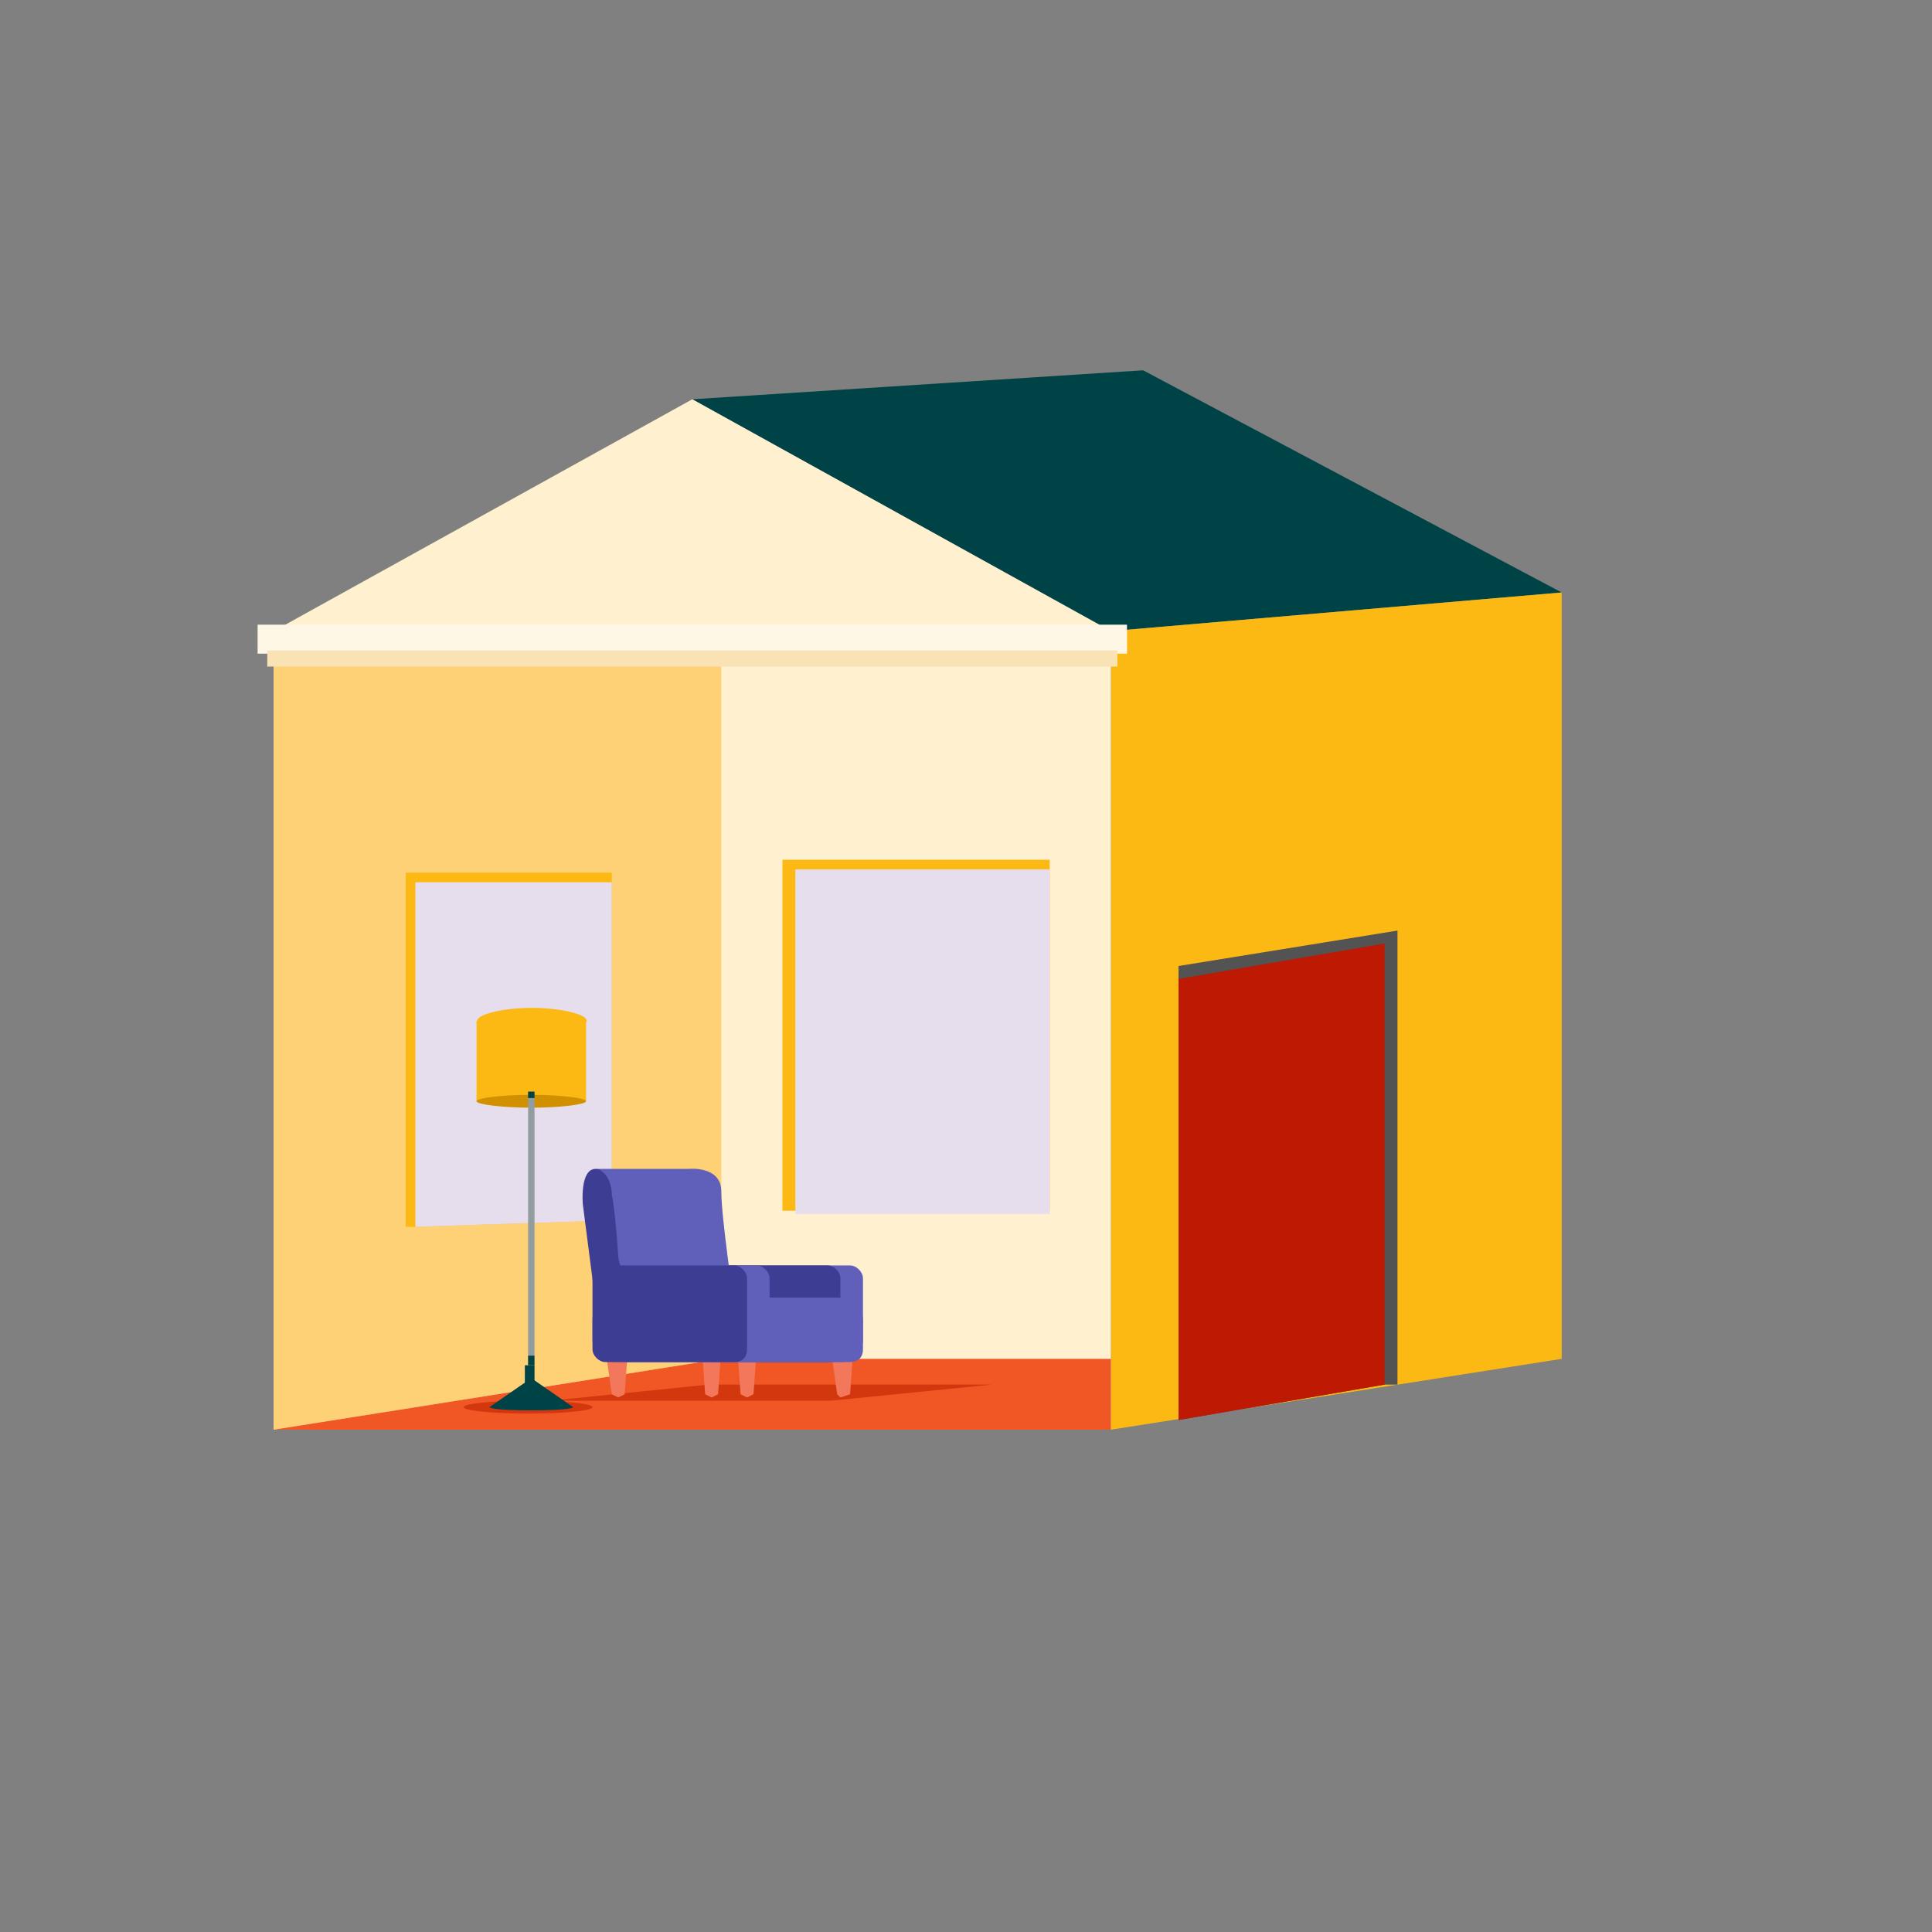 <?xml version="1.0" encoding="utf-8"?>
<!-- Generator: Adobe Illustrator 25.3.1, SVG Export Plug-In . SVG Version: 6.00 Build 0)  -->
<svg version="1.1" id="Layer_1" xmlns="http://www.w3.org/2000/svg" xmlns:xlink="http://www.w3.org/1999/xlink" x="0px" y="0px"
	 viewBox="0 0 60 60" style="enable-background:new 0 0 60 60;" xml:space="preserve">
<rect x="0" y="0" width="60" height="60" fill="#808080" stroke="none"/>
<style type="text/css">
	.st0{fill-rule:evenodd;clip-rule:evenodd;fill:#004346;}
	.st1{fill-rule:evenodd;clip-rule:evenodd;fill:#FDB913;}
	.st2{fill-rule:evenodd;clip-rule:evenodd;fill:#FFF1D0;}
	.st3{fill-rule:evenodd;clip-rule:evenodd;fill:#535353;}
	.st4{fill-rule:evenodd;clip-rule:evenodd;fill:#BD1903;}
	.st5{fill-rule:evenodd;clip-rule:evenodd;fill:#FFD176;}
	.st6{fill-rule:evenodd;clip-rule:evenodd;fill:#F15625;}
	.st7{fill-rule:evenodd;clip-rule:evenodd;fill:#E6DDED;}
	.st8{fill-rule:evenodd;clip-rule:evenodd;fill:#D3370D;}
	.st9{fill-rule:evenodd;clip-rule:evenodd;fill:#F3785B;}
	.st10{fill-rule:evenodd;clip-rule:evenodd;fill:#6060BA;}
	.st11{fill-rule:evenodd;clip-rule:evenodd;fill:#3D3D93;}
	.st12{fill-rule:evenodd;clip-rule:evenodd;fill:#D19000;}
	.st13{fill-rule:evenodd;clip-rule:evenodd;fill:#929DA0;}
	.st14{clip-path:url(#SVGID_3_);}
	.st15{clip-path:url(#SVGID_4_);fill:none;}
	.st16{fill-rule:evenodd;clip-rule:evenodd;fill:#FFF7E6;}
	.st17{fill-rule:evenodd;clip-rule:evenodd;fill:#F9E2B4;}
</style>
<g>
	<polygon class="st0" points="21.5,12.4 35.5,11.5 48.5,18.4 34.5,19.6 	"/>
	<polygon class="st1" points="34.5,44.4 48.5,42.2 48.5,18.4 34.5,19.6 	"/>
	<polygon class="st2" points="34.5,44.4 8.5,44.4 8.5,19.6 21.5,12.4 34.5,19.6 	"/>
	<g>
		<polygon class="st3" points="36.6,44.1 43,43 43.4,43 43.4,28.9 36.6,30 36.6,30.4 		"/>
		<polygon class="st4" points="36.6,44.1 43,43 43,29.3 36.6,30.4 		"/>
	</g>
	<polygon class="st5" points="8.5,44.4 22.4,42.2 22.4,19.6 8.5,19.6 	"/>
	<polygon class="st6" points="34.5,44.4 8.5,44.4 22.4,42.2 34.5,42.2 	"/>
	<g>
		<g>
			<polygon class="st1" points="32.6,37.6 24.7,37.6 24.3,37.6 24.3,26.7 32.6,26.7 32.6,27 			"/>
			<rect x="24.7" y="27" class="st7" width="7.9" height="10.7"/>
		</g>
		<g>
			<polygon class="st1" points="19,37.9 12.9,38.1 12.6,38.1 12.6,27.1 19,27.1 19,27.4 			"/>
			<polygon class="st7" points="19,37.9 12.9,38.1 12.9,27.4 19,27.4 			"/>
		</g>
		<ellipse class="st8" cx="16.4" cy="43.7" rx="2" ry="0.2"/>
		<polygon class="st8" points="25.8,43.5 17.1,43.5 22,43 30.8,43 		"/>
		<g>
			<g id="illo3.2_1_">
				<g transform="translate(40, 48)">
					<g id="PGNT-33_1_" transform="translate(0, 37.8)">
						<polygon id="Fill-23_9_" class="st9" points="-13.5,-43.9 -13.6,-42.5 -13.9,-42.4 -14,-42.5 -14.2,-43.9 						"/>
						<polygon id="Fill-23_10_" class="st9" points="-16.5,-43.9 -16.6,-42.5 -16.8,-42.4 -17,-42.5 -17.1,-43.9 						"/>
						<g>
							<polygon id="Fill-23_12_" class="st9" points="-17.6,-43.9 -17.7,-42.5 -17.9,-42.4 -18.1,-42.5 -18.2,-43.9 							"/>
							<polygon id="Fill-23_11_" class="st9" points="-20.5,-43.9 -20.6,-42.5 -20.8,-42.4 -21,-42.5 -21.2,-43.9 							"/>
						</g>
					</g>
				</g>
			</g>
			<g>
				<path class="st10" d="M26.4,42.3h-3.7c-0.2,0-0.4-0.2-0.4-0.4v-2.2c0-0.2,0.2-0.4,0.4-0.4h3.7c0.2,0,0.4,0.2,0.4,0.4v2.2
					C26.8,42.2,26.6,42.3,26.4,42.3z"/>
				<path class="st11" d="M25.7,42.3H22c-0.2,0-0.4-0.2-0.4-0.4v-2.2c0-0.2,0.2-0.4,0.4-0.4h3.7c0.2,0,0.4,0.2,0.4,0.4v2.2
					C26.1,42.2,25.9,42.3,25.7,42.3z"/>
				<path class="st10" d="M18.2,37.4c0,0-0.1-1.1,0.4-1.1s2.8,0,2.8,0s1-0.1,1,0.7s0.4,3.5,0.4,3.5h-4.2L18.2,37.4z"/>
				<path class="st11" d="M23.1,40.1c0,0.2,0,0.4,0,0.4h-4.6l-0.4-3.1c0,0-0.1-1.1,0.4-1.1c0.2,0,0.5,0.3,0.5,0.8
					c0.1,0.4,0.2,1.9,0.2,1.9s0,0.7,0.8,0.9C21,40,23.1,40.1,23.1,40.1z"/>
				<path class="st10" d="M26.1,42.3h-7c-0.4,0-0.7-0.3-0.7-0.7v-0.6c0-0.4,0.3-0.7,0.7-0.7h7c0.4,0,0.7,0.3,0.7,0.7v0.6
					C26.8,42,26.5,42.3,26.1,42.3z"/>
				<path class="st10" d="M23.5,42.3h-4c-0.2,0-0.4-0.2-0.4-0.4v-2.2c0-0.2,0.2-0.4,0.4-0.4h4c0.2,0,0.4,0.2,0.4,0.4v2.2
					C23.9,42.2,23.7,42.3,23.5,42.3z"/>
				<path class="st11" d="M22.8,42.3h-4c-0.2,0-0.4-0.2-0.4-0.4v-2.2c0-0.2,0.2-0.4,0.4-0.4h4c0.2,0,0.4,0.2,0.4,0.4v2.2
					C23.2,42.2,23,42.3,22.8,42.3z"/>
			</g>
		</g>
		<g id="PGNT-18_1_">
			<g id="PGNT-3_1_" transform="translate(66.321, 0)">
				<path id="Fill-1_1_" class="st1" d="M-51.5,31.7c0-0.2,0.8-0.4,1.7-0.4s1.7,0.2,1.7,0.4c0,0.2-0.8,0.4-1.7,0.4
					S-51.5,31.9-51.5,31.7"/>
			</g>
			<polygon id="Fill-4_1_" class="st1" points="18.2,31.7 14.8,31.7 14.8,34.2 18.2,34.2 			"/>
			<path id="Fill-6_1_" class="st12" d="M14.8,34.2c0-0.1,0.8-0.2,1.7-0.2c0.9,0,1.7,0.1,1.7,0.2s-0.8,0.2-1.7,0.2
				S14.8,34.3,14.8,34.2"/>
			<polygon id="Fill-7_2_" class="st13" points="16.6,34.1 16.4,34.1 16.4,42.1 16.6,42.1 			"/>
			<polygon id="Fill-8_1_" class="st0" points="16.6,33.9 16.4,33.9 16.4,34.1 16.6,34.1 			"/>
			<polygon id="Fill-9_2_" class="st0" points="16.6,42.1 16.4,42.1 16.4,42.4 16.6,42.4 			"/>
			<polygon id="Fill-12_1_" class="st0" points="16.6,42.4 16.3,42.4 16.3,43.2 16.6,43.2 			"/>
			<g>
				<defs>
					<polygon id="SVGID_1_" points="1,1 2,1 1,2 					"/>
				</defs>
				<defs>
					<polygon id="SVGID_2_" points="-1,-1 -2,-1 -1,-2 					"/>
				</defs>
				<clipPath id="SVGID_3_">
					<use xlink:href="#SVGID_1_"  style="overflow:visible;"/>
				</clipPath>
				<clipPath id="SVGID_4_" class="st14">
					<use xlink:href="#SVGID_2_"  style="overflow:visible;"/>
				</clipPath>
				<line id="Fill-13_2_" class="st15" x1="16.7" y1="42.4" x2="16.6" y2="42.4"/>
			</g>
			<path id="Fill-17_1_" class="st0" d="M16.5,42.8l-1.3,0.9c0,0,0,0.1,1.3,0.1c1.3,0,1.3-0.1,1.3-0.1L16.5,42.8z"/>
		</g>
	</g>
	<rect x="8" y="19.4" class="st16" width="27" height="0.9"/>
	<rect x="8.3" y="20.2" class="st17" width="26.4" height="0.5"/>
</g>
</svg>

